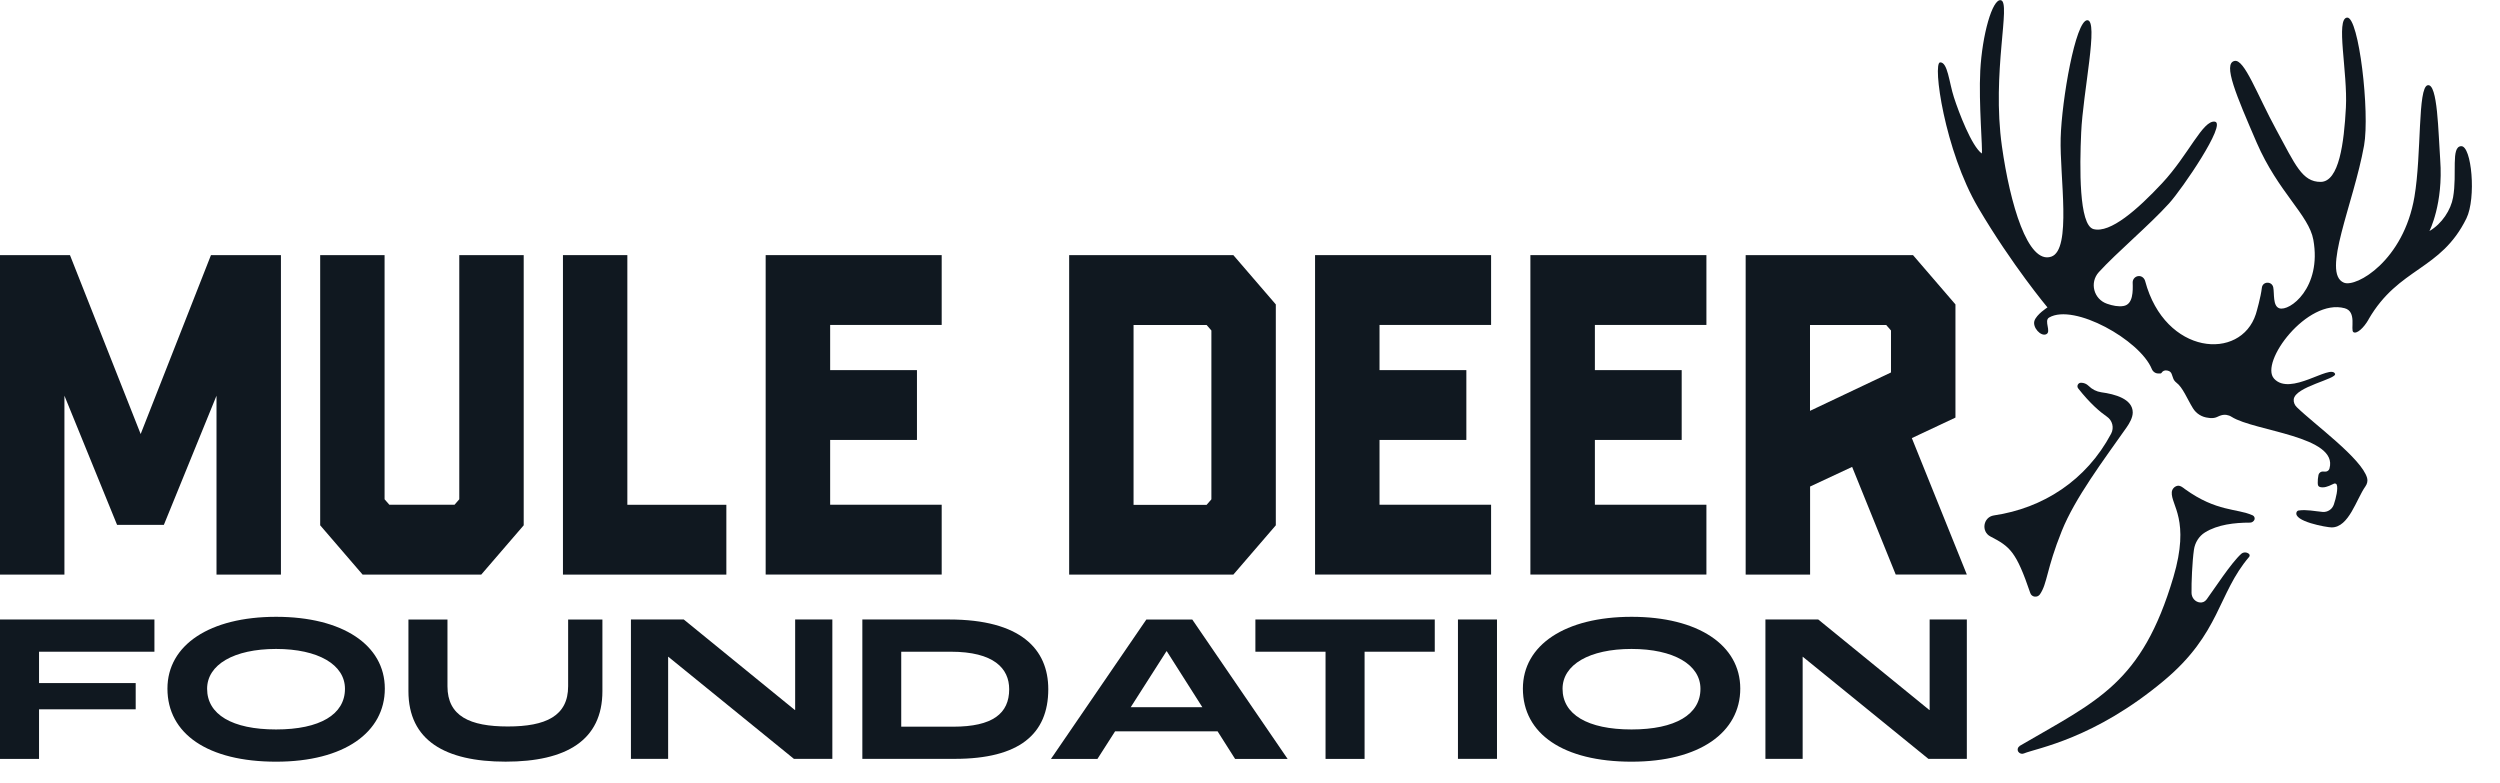 <svg width="83" height="26" viewBox="0 0 83 26" fill="none" xmlns="http://www.w3.org/2000/svg">
<g clip-path="url(#clip0_2386_5449)">
<path d="M0 8.47H2.323L4.67 14.41L7.004 8.47H9.327V19.077H7.188V13.137L5.44 17.426H3.887L2.139 13.137V19.077H0V8.47Z" fill="#101820"/>
<path d="M10.63 17.44V8.47H12.768V16.576L12.926 16.757H15.091L15.248 16.576V8.47H17.387V17.44L15.977 19.077H12.039L10.63 17.44Z" fill="#101820"/>
<path d="M18.69 8.47H20.828V16.759H24.115V19.077H18.69V8.47Z" fill="#101820"/>
<path d="M25.42 8.47H31.264V10.788H27.561V12.288H30.443V14.606H27.561V16.757H31.264V19.075H25.42V8.468V8.47Z" fill="#101820"/>
<path d="M0 20.567H5.127V21.637H1.296V22.678H4.505V23.549H1.296V25.196H0V20.57V20.567Z" fill="#101820"/>
<path d="M5.559 22.861C5.559 21.413 6.963 20.478 9.167 20.478C11.371 20.478 12.776 21.413 12.776 22.861C12.776 24.31 11.432 25.288 9.167 25.288C6.903 25.288 5.559 24.366 5.559 22.861ZM11.453 22.868C11.453 22.067 10.565 21.545 9.165 21.545C7.765 21.545 6.876 22.067 6.876 22.868C6.876 23.718 7.704 24.218 9.165 24.218C10.625 24.218 11.453 23.718 11.453 22.868Z" fill="#101820"/>
<path d="M13.56 22.945V20.569H14.856V22.784C14.856 23.776 15.6 24.119 16.859 24.119C18.118 24.119 18.862 23.773 18.862 22.784V20.569H20V22.945C20 24.578 18.801 25.287 16.786 25.287C14.771 25.287 13.56 24.578 13.56 22.945Z" fill="#101820"/>
<path d="M20.945 20.567H22.701L26.387 23.571H26.399V20.567H27.634V25.194H26.358L22.187 21.804H22.182V25.194H20.947V20.567H20.945Z" fill="#101820"/>
<path d="M28.627 20.567H31.509C33.888 20.567 34.803 21.552 34.803 22.881C34.803 24.37 33.842 25.194 31.698 25.194H28.63V20.567H28.627ZM31.647 24.126C32.955 24.126 33.505 23.689 33.505 22.883C33.505 22.188 32.992 21.637 31.567 21.637H29.921V24.126H31.645H31.647Z" fill="#101820"/>
<path d="M40.424 24.28H37.021L36.435 25.196H34.892L38.058 20.569H39.584L42.749 25.196H41.005L40.424 24.28ZM39.918 23.479L38.738 21.622H38.726L37.54 23.479H39.918Z" fill="#101820"/>
<path d="M44.008 21.637H41.679V20.567H47.634V21.637H45.304V25.196H44.008V21.637Z" fill="#101820"/>
<path d="M48.404 20.567H49.7V25.194H48.404V20.567Z" fill="#101820"/>
<path d="M50.56 22.861C50.56 21.413 51.965 20.478 54.169 20.478C56.373 20.478 57.777 21.413 57.777 22.861C57.777 24.31 56.433 25.288 54.169 25.288C51.904 25.288 50.56 24.366 50.56 22.861ZM56.455 22.868C56.455 22.067 55.566 21.545 54.166 21.545C52.766 21.545 51.877 22.067 51.877 22.868C51.877 23.718 52.706 24.218 54.166 24.218C55.627 24.218 56.455 23.718 56.455 22.868Z" fill="#101820"/>
<path d="M58.61 20.567H60.366L64.052 23.571H64.064V20.567H65.299V25.194H64.023L59.852 21.804H59.848V25.194H58.612V20.567H58.61Z" fill="#101820"/>
<path d="M35.496 8.47H40.947L42.357 10.107V17.44L40.947 19.077H35.496V8.47ZM40.061 16.759L40.218 16.578V10.972L40.061 10.791H37.634V16.762H40.061V16.759Z" fill="#101820"/>
<path d="M43.66 8.47H49.504V10.788H45.8V12.288H48.683V14.606H45.8V16.757H49.504V19.075H43.66V8.468V8.47Z" fill="#101820"/>
<path d="M50.809 8.47H56.653V10.788H52.95V12.288H55.832V14.606H52.95V16.757H56.653V19.075H50.809V8.468V8.47Z" fill="#101820"/>
<path d="M61.49 15.501L60.095 16.153V19.077H57.956V8.47H63.512L64.921 10.107V13.864L63.473 14.545L65.299 19.075H62.938L61.49 15.499V15.501ZM62.781 12.365V10.972L62.623 10.791H60.092V13.64L62.778 12.367L62.781 12.365Z" fill="#101820"/>
<path d="M69.765 13.024C69.606 13.002 69.458 12.927 69.341 12.811C69.274 12.744 69.184 12.707 69.09 12.707C68.99 12.707 68.935 12.821 68.998 12.898C69.392 13.398 69.724 13.678 69.949 13.833C70.133 13.958 70.194 14.2 70.09 14.398C69.264 15.953 67.823 16.873 66.198 17.112C65.842 17.165 65.764 17.648 66.084 17.812C66.733 18.148 66.936 18.309 67.406 19.69C67.452 19.828 67.639 19.852 67.724 19.734C67.978 19.367 67.934 18.915 68.45 17.631C68.889 16.537 69.823 15.298 70.606 14.185C70.7 14.05 70.807 13.864 70.807 13.695C70.807 13.241 70.209 13.084 69.765 13.024Z" fill="#101820"/>
<path d="M67.05 24.766C69.644 23.252 71.107 22.697 72.156 19.164C72.722 17.254 72.073 16.774 72.103 16.342C72.11 16.238 72.19 16.151 72.289 16.129C72.388 16.107 72.495 16.204 72.543 16.24C73.597 16.998 74.263 16.873 74.788 17.109C74.842 17.134 74.868 17.196 74.849 17.25C74.83 17.303 74.769 17.351 74.704 17.351C74.183 17.351 73.624 17.416 73.204 17.677C73.004 17.802 72.873 18.015 72.839 18.249C72.783 18.635 72.752 19.357 72.759 19.686C72.761 19.845 72.88 19.988 73.04 20.002C73.117 20.009 73.197 19.985 73.26 19.901C73.51 19.56 74.072 18.691 74.408 18.389C74.481 18.324 74.592 18.326 74.665 18.389C74.694 18.413 74.696 18.457 74.672 18.488C73.626 19.712 73.718 21.026 71.853 22.588C69.528 24.537 67.632 24.834 67.191 25.015C67.128 25.041 67.055 25.02 67.014 24.966C66.966 24.904 66.983 24.812 67.053 24.771L67.05 24.766Z" fill="#101820"/>
<path d="M78.635 10.604C79.642 8.866 81.032 8.989 81.885 7.251C82.216 6.575 82.059 4.834 81.71 4.853C81.362 4.87 81.582 5.759 81.442 6.553C81.369 6.968 81.076 7.427 80.657 7.671C80.657 7.671 81.122 6.768 81.015 5.309C80.95 4.402 80.933 2.757 80.599 2.83C80.264 2.902 80.4 5.111 80.16 6.531C79.802 8.651 78.228 9.554 77.818 9.385C77.063 9.076 78.138 6.773 78.487 4.831C78.683 3.733 78.315 0.553 77.925 0.584C77.537 0.613 77.947 2.402 77.884 3.573C77.821 4.742 77.659 6.034 77.046 6.039C76.431 6.041 76.205 5.471 75.578 4.319C74.934 3.139 74.517 1.956 74.188 2.023C73.786 2.105 74.251 3.18 74.922 4.735C75.634 6.379 76.656 7.14 76.803 7.961C77.089 9.554 76.009 10.358 75.668 10.233C75.452 10.153 75.513 9.745 75.472 9.54C75.428 9.327 75.118 9.337 75.094 9.554C75.057 9.866 74.924 10.332 74.895 10.426C74.391 11.993 71.877 11.795 71.219 9.332C71.194 9.24 71.117 9.168 71.022 9.165C70.899 9.161 70.802 9.262 70.805 9.38C70.814 9.658 70.824 10.11 70.495 10.16C70.325 10.187 70.136 10.148 69.954 10.085C69.511 9.933 69.366 9.383 69.681 9.035C70.281 8.378 71.349 7.485 72.013 6.753C72.447 6.275 73.934 4.1 73.534 4.039C73.134 3.979 72.662 5.14 71.781 6.084C70.964 6.959 70.059 7.753 69.504 7.606C69.017 7.475 69.044 5.548 69.095 4.404C69.153 3.069 69.686 0.657 69.296 0.671C68.906 0.686 68.45 3.315 68.414 4.583C68.378 5.853 68.79 8.287 68.102 8.521C67.322 8.786 66.733 6.765 66.464 4.858C66.118 2.402 66.777 0.072 66.428 0.007C66.145 -0.046 65.808 1.164 65.745 2.347C65.689 3.438 65.83 4.964 65.796 5.097C65.459 4.853 65.033 3.735 64.871 3.233C64.709 2.736 64.665 2.057 64.411 2.071C64.156 2.086 64.558 4.996 65.677 6.896C66.796 8.796 67.976 10.206 67.976 10.206C67.976 10.206 67.61 10.438 67.542 10.655C67.477 10.87 67.753 11.179 67.934 11.097C68.116 11.015 67.847 10.65 68.031 10.542C68.855 10.061 71.044 11.288 71.439 12.249C71.475 12.338 71.558 12.399 71.652 12.399H71.725C71.742 12.399 71.756 12.391 71.764 12.377C71.8 12.316 71.868 12.287 71.938 12.3L71.974 12.307C72.032 12.319 72.078 12.36 72.098 12.413L72.153 12.568C72.173 12.623 72.212 12.669 72.258 12.705C72.468 12.862 72.616 13.246 72.805 13.553C72.916 13.734 73.105 13.85 73.316 13.871L73.379 13.879C73.466 13.886 73.553 13.874 73.631 13.833C73.665 13.816 73.704 13.799 73.742 13.789C73.861 13.753 73.987 13.772 74.091 13.84C74.852 14.32 77.639 14.48 77.339 15.552C77.327 15.598 77.298 15.632 77.247 15.651C77.196 15.67 77.123 15.644 77.072 15.661C77.022 15.678 76.983 15.721 76.973 15.772C76.956 15.856 76.946 15.948 76.949 16.037C76.951 16.124 76.968 16.18 77.114 16.18C77.259 16.18 77.402 16.093 77.489 16.057C77.523 16.042 77.564 16.057 77.579 16.09C77.629 16.218 77.559 16.53 77.482 16.754C77.428 16.909 77.276 17.01 77.111 16.996C76.845 16.972 76.581 16.911 76.317 16.948C76.288 16.952 76.261 16.972 76.249 16.998C76.111 17.307 77.247 17.51 77.411 17.51C77.985 17.51 78.23 16.573 78.533 16.146C78.591 16.064 78.615 15.962 78.588 15.868C78.404 15.219 76.852 14.101 76.254 13.519C76.183 13.451 76.142 13.355 76.152 13.258C76.198 12.833 77.605 12.58 77.523 12.408C77.368 12.082 76.038 13.169 75.498 12.57C75.011 12.029 76.598 9.897 77.843 10.233C78.259 10.346 78.024 10.955 78.133 11.027C78.242 11.1 78.475 10.889 78.635 10.609V10.604Z" fill="#101820"/>
</g>
<defs>
<clipPath id="clip0_2386_5449">
<rect width="82.066" height="25.285" fill="white"/>
</clipPath>
</defs>
</svg>
